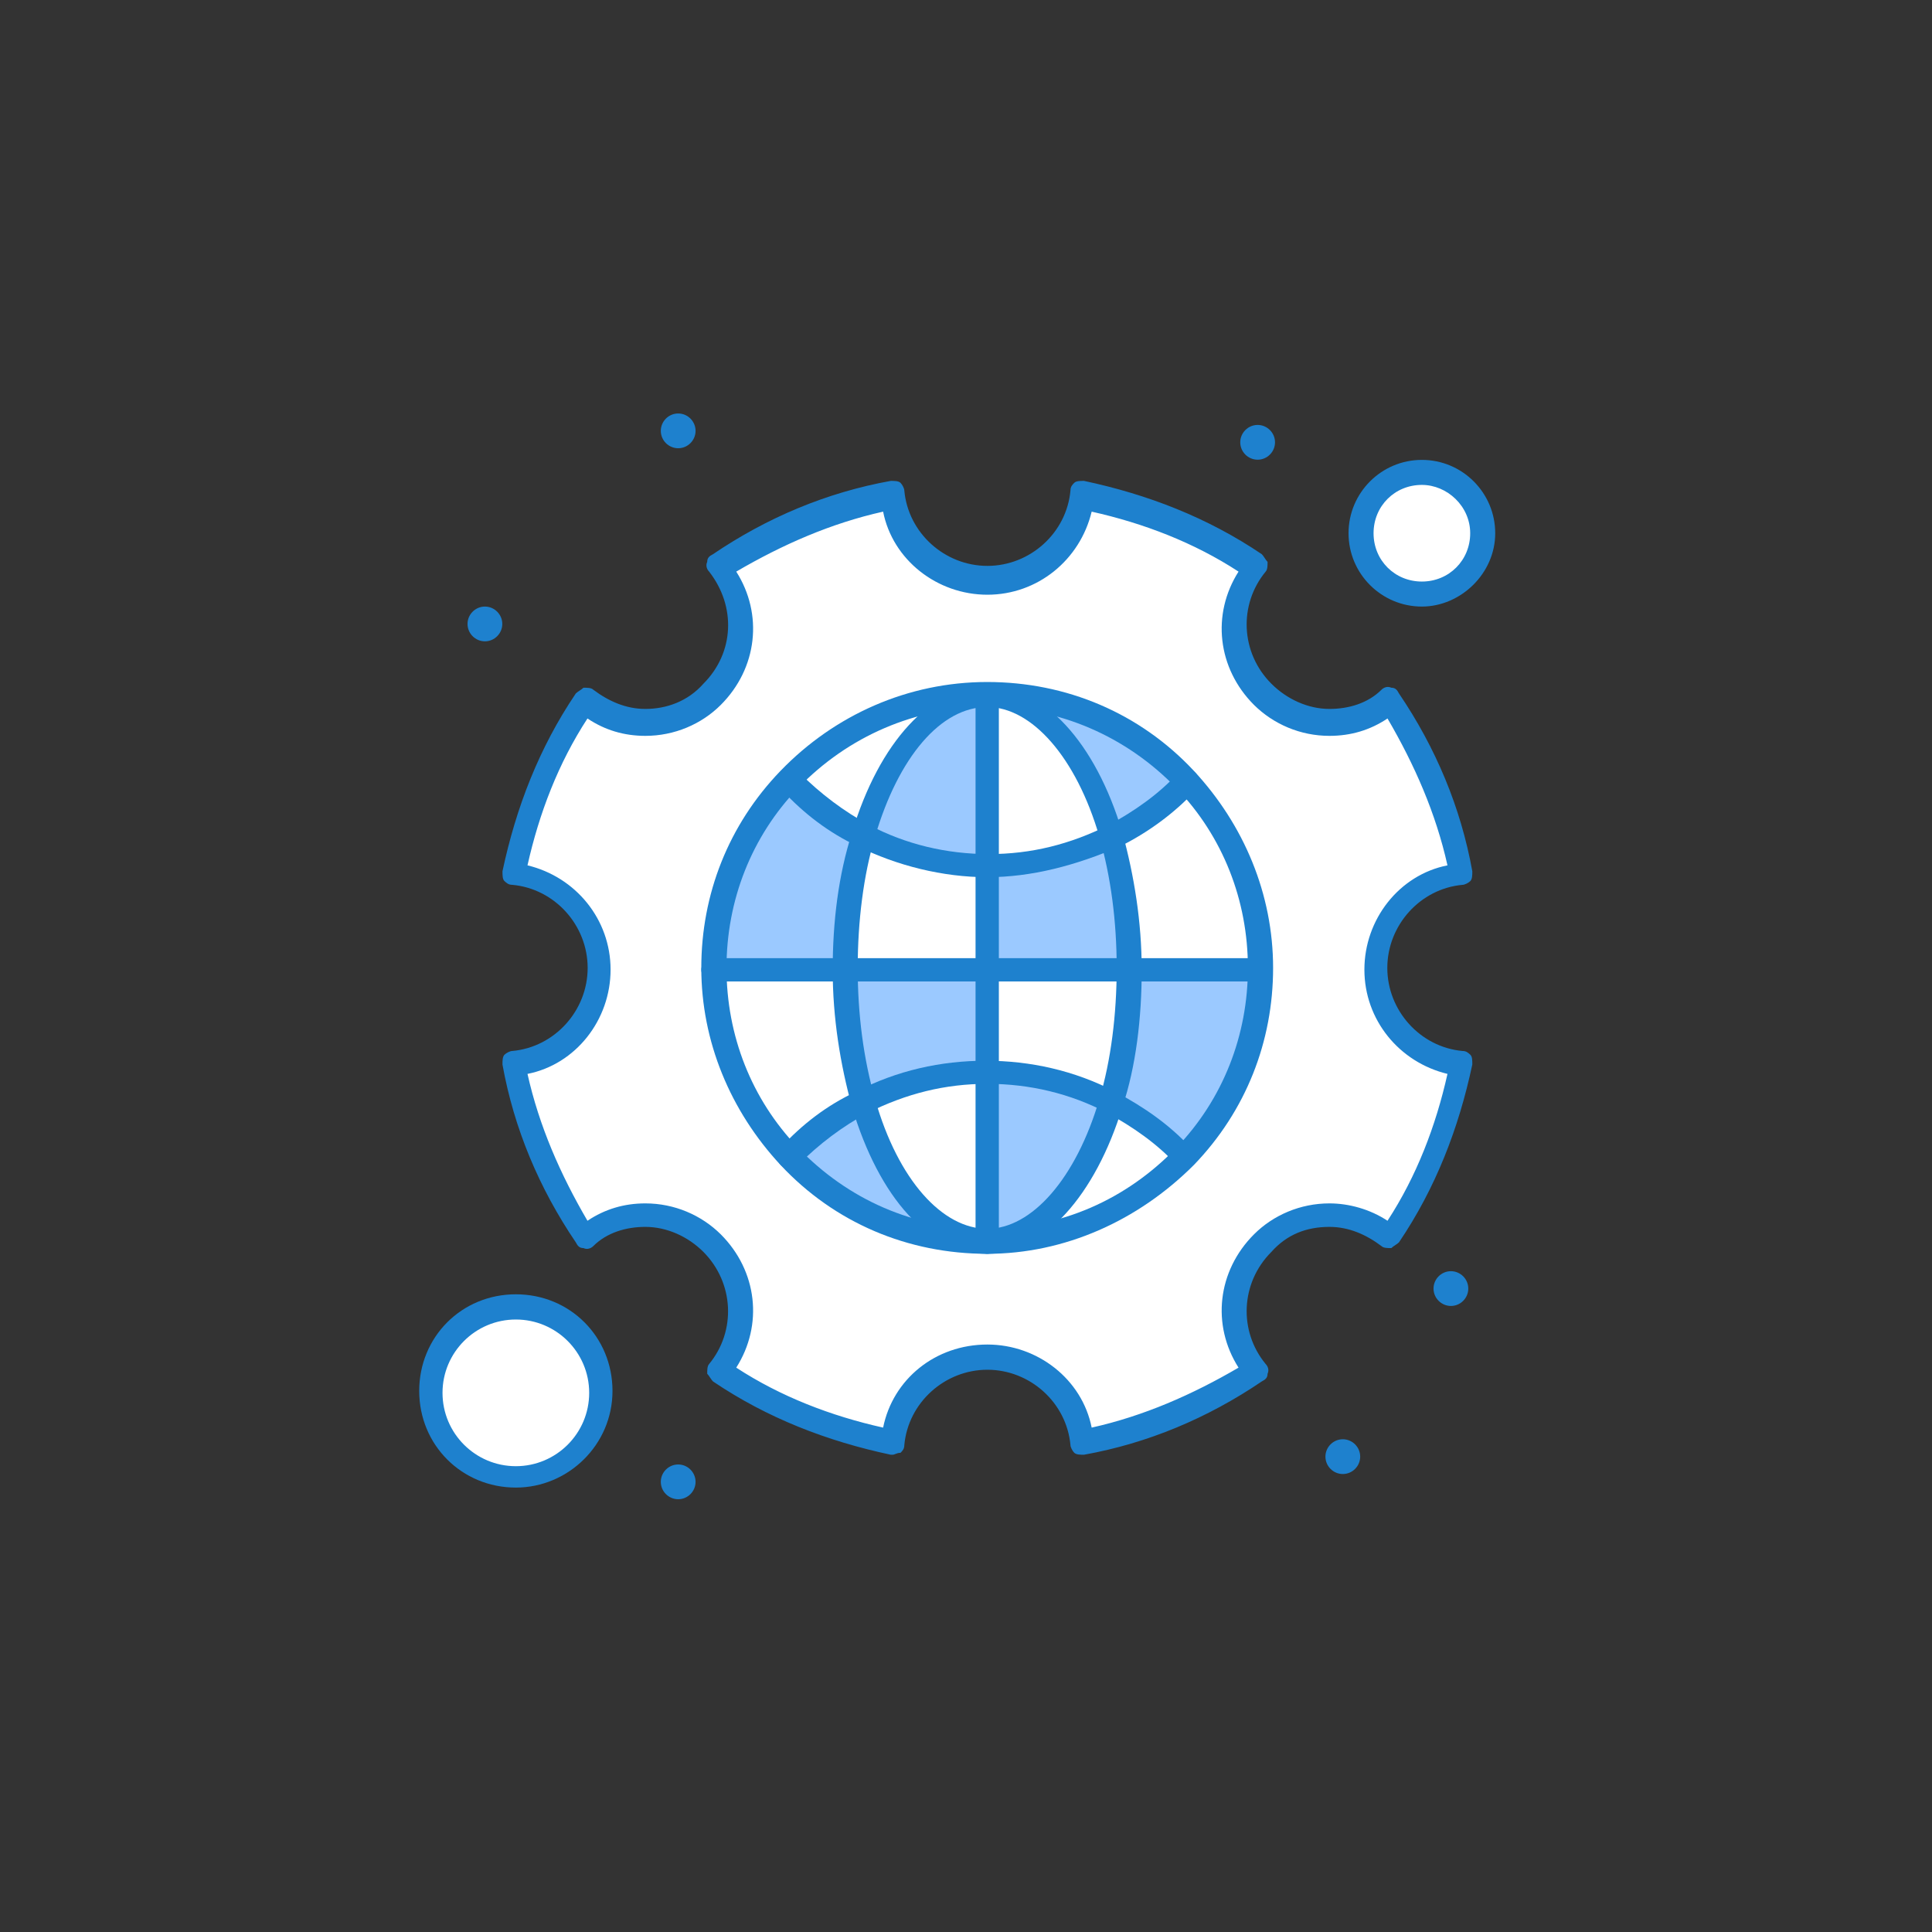 <?xml version="1.0" encoding="UTF-8"?>
<svg id="katman_2" data-name="katman 2" xmlns="http://www.w3.org/2000/svg" viewBox="0 0 101.16 101.16">
  <rect x="0" y="0" width="101.16" height="101.16" fill="#333333" stroke="none"/>
  <defs>
    <style>
      .cls-1 {
        fill: #1e81ce;
      }

      .cls-1, .cls-2, .cls-3, .cls-4 {
        stroke-width: 0px;
      }

      .cls-2 {
        fill: none;
      }

      .cls-3 {
        fill: #fff;
      }

      .cls-4 {
        fill: #9bc9ff;
      }
    </style>
  </defs>
  <g id="_1" data-name="1">
    <g>
      <rect class="cls-2" width="101.16" height="101.16"/>
      <g id="_32_Cog_Gear_Globe_Settings" data-name="32, Cog, Gear, Globe, Settings">
        <g>
          <path class="cls-3" d="m74.45,24.78c1.72,0,3.14,1.42,3.14,3.14s-1.42,3.14-3.14,3.14-3.14-1.42-3.14-3.14,1.32-3.14,3.14-3.14Z"/>
          <path class="cls-3" d="m27.01,68.38c2.46,0,4.45,1.99,4.45,4.45s-1.99,4.45-4.45,4.45-4.45-1.99-4.45-4.45,1.99-4.45,4.45-4.45Z"/>
          <path class="cls-3" d="m72.73,36.62c1.82,2.73,3.14,5.77,3.74,9.1-2.53.2-4.45,2.33-4.45,4.96s2.02,4.75,4.45,4.96c-.71,3.34-1.92,6.37-3.74,9.1-1.92-1.62-4.86-1.52-6.68.3-1.82,1.82-1.92,4.75-.3,6.68-2.73,1.82-5.77,3.14-9.1,3.74-.2-2.53-2.33-4.45-4.96-4.45s-4.75,2.02-4.96,4.45c-3.34-.71-6.37-1.92-9.1-3.74,1.62-1.92,1.52-4.86-.3-6.68-1.82-1.82-4.75-1.92-6.68-.3-1.82-2.73-3.14-5.77-3.74-9.1,2.53-.2,4.45-2.33,4.45-4.96s-2.02-4.75-4.45-4.96c.71-3.34,1.92-6.37,3.74-9.1,1.92,1.62,4.86,1.52,6.68-.3,1.82-1.82,1.92-4.75.3-6.68,2.73-1.82,5.77-3.14,9.1-3.74.2,2.53,2.33,4.45,4.96,4.45s4.75-2.02,4.96-4.45c3.34.71,6.37,1.92,9.1,3.74-1.62,1.92-1.52,4.86.3,6.68,1.82,1.82,4.65,1.92,6.68.3Z"/>
          <path class="cls-4" d="m51.69,56.14c2.33,0,4.55.61,6.47,1.62-1.32,4.35-3.74,7.28-6.47,7.28v-8.9h0Z"/>
          <path class="cls-4" d="m45.12,57.76c1.32,4.35,3.74,7.28,6.47,7.28-4.05,0-7.69-1.72-10.32-4.45h0c1.21-1.21,2.43-2.12,3.84-2.83Z"/>
          <path class="cls-4" d="m51.69,50.68v5.46c-2.33,0-4.55.61-6.47,1.62-.61-2.02-1.01-4.45-1.01-6.98l7.49-.1h0Z"/>
          <path class="cls-1" d="m75.97,66.56c.5,0,.91.41.91.91s-.41.91-.91.91-.91-.41-.91-.91.41-.91.91-.91Z"/>
          <path class="cls-1" d="m70.31,75.36c.5,0,.91.41.91.91s-.41.91-.91.91-.91-.41-.91-.91.41-.91.91-.91Z"/>
          <path class="cls-1" d="m65.85,22.25c.5,0,.91.41.91.91s-.41.91-.91.91-.91-.41-.91-.91.41-.91.91-.91Z"/>
          <path class="cls-3" d="m65.96,50.68h-6.78c0-2.53-.3-4.96-1.01-6.98,1.42-.71,2.73-1.72,3.84-2.83,2.43,2.53,3.95,5.97,3.95,9.81Z"/>
          <path class="cls-4" d="m59.18,50.68h6.78c0,3.84-1.52,7.28-3.95,9.81-1.11-1.11-2.43-2.12-3.84-2.83.61-2.02,1.01-4.45,1.01-6.98Z"/>
          <path class="cls-4" d="m51.69,36.42c4.05,0,7.69,1.72,10.32,4.45-1.11,1.11-2.43,2.12-3.84,2.83-1.32-4.35-3.74-7.28-6.47-7.28Z"/>
          <path class="cls-3" d="m62.01,60.59c-2.63,2.73-6.27,4.45-10.32,4.45,2.83,0,5.26-2.93,6.47-7.28,1.42.71,2.73,1.62,3.84,2.83Z"/>
          <path class="cls-4" d="m59.18,50.68h-7.49v-5.46c2.33,0,4.55-.61,6.47-1.62.61,2.12,1.01,4.55,1.01,7.08Z"/>
          <path class="cls-3" d="m51.69,50.68h7.49c0,2.53-.3,4.96-1.01,6.98-1.92-1.01-4.15-1.62-6.47-1.62h0v-5.36h0Z"/>
          <path class="cls-3" d="m58.17,43.7c-1.92,1.01-4.15,1.62-6.47,1.62v-8.9c2.73,0,5.16,2.93,6.47,7.28Z"/>
          <path class="cls-3" d="m51.69,56.14v8.8c-2.83,0-5.26-2.93-6.47-7.28,1.92-.91,4.05-1.52,6.47-1.52Z"/>
          <path class="cls-3" d="m51.69,45.22v5.46h-7.49c0-2.53.3-4.96,1.01-6.98,1.92,1.01,4.05,1.52,6.47,1.52Z"/>
          <path class="cls-4" d="m51.69,36.42v8.8c-2.33,0-4.55-.61-6.47-1.62,1.21-4.25,3.64-7.18,6.47-7.18Z"/>
          <path class="cls-3" d="m51.69,36.42c-2.83,0-5.26,2.93-6.47,7.28-1.42-.71-2.73-1.72-3.84-2.83,2.53-2.73,6.17-4.45,10.32-4.45Z"/>
          <path class="cls-4" d="m45.12,43.7c-.61,2.02-1.01,4.45-1.01,6.98h-6.78c0-3.84,1.52-7.28,3.95-9.81,1.11,1.11,2.43,2.12,3.84,2.83Z"/>
          <path class="cls-3" d="m44.21,50.68c0,2.53.3,4.96,1.01,6.98-1.42.71-2.73,1.72-3.74,2.83h0c-2.43-2.53-3.95-6.07-3.95-9.81h6.68Z"/>
          <path class="cls-1" d="m35.51,21.65c.5,0,.91.41.91.91s-.41.91-.91.91-.91-.41-.91-.91.41-.91.91-.91Z"/>
          <path class="cls-1" d="m35.51,76.68c.5,0,.91.41.91.91s-.41.91-.91.91-.91-.41-.91-.91.41-.91.91-.91Z"/>
          <path class="cls-1" d="m25.39,31.76c.5,0,.91.41.91.91s-.41.91-.91.91-.91-.41-.91-.91.41-.91.91-.91Z"/>
          <path class="cls-1" d="m51.69,65.65c-3.04,0-5.66-2.93-7.08-7.69-.61-2.23-1.01-4.65-1.01-7.18s.3-4.96,1.01-7.18c1.42-4.75,4.15-7.69,7.08-7.69s5.67,2.93,7.08,7.69c.61,2.23,1.01,4.65,1.01,7.18s-.3,5.06-1.01,7.18c-1.42,4.65-4.15,7.69-7.08,7.69Zm0-28.63c-2.43,0-4.65,2.63-5.87,6.78-.61,2.02-.91,4.45-.91,6.88s.3,4.75.91,6.88c1.21,4.25,3.54,6.78,5.87,6.78s4.65-2.63,5.87-6.78c.61-2.02.91-4.45.91-6.88s-.3-4.75-.91-6.88c-1.21-4.15-3.54-6.78-5.87-6.78Z"/>
          <path class="cls-1" d="m51.69,45.93c-2.33,0-4.75-.61-6.78-1.62-1.52-.71-2.83-1.72-3.95-2.93-.2-.2-.2-.61,0-.91.2-.2.61-.2.91,0,1.11,1.11,2.33,2.02,3.64,2.73,1.92,1.01,4.05,1.52,6.27,1.52s4.25-.51,6.27-1.52c1.32-.71,2.63-1.62,3.64-2.73.2-.2.61-.3.91,0,.2.2.3.61,0,.91-1.11,1.21-2.53,2.23-3.94,2.93-2.33,1.01-4.65,1.62-6.98,1.62Z"/>
          <path class="cls-1" d="m62.01,61.2c-.2,0-.3-.1-.4-.2h0c-1.01-1.11-2.33-2.02-3.64-2.73-1.92-1.01-4.05-1.52-6.27-1.52s-4.25.51-6.27,1.52c-1.32.71-2.53,1.62-3.64,2.73-.2.2-.61.3-.91,0-.2-.2-.3-.61,0-.91,1.11-1.21,2.43-2.23,3.95-2.93,2.12-1.11,4.45-1.62,6.78-1.62s4.65.51,6.78,1.62c1.52.81,2.83,1.72,3.95,2.93.2.2.2.61,0,.91,0,.1-.2.2-.3.2Z"/>
          <path class="cls-1" d="m65.96,51.39h-28.63c-.3,0-.61-.3-.61-.61s.3-.61.61-.61h28.53c.3,0,.61.3.61.61s-.2.61-.51.61Z"/>
          <path class="cls-1" d="m51.69,65.65c-.3,0-.61-.3-.61-.61v-28.63c0-.3.3-.61.61-.61s.61.3.61.61v28.53c0,.4-.3.71-.61.71Z"/>
          <path class="cls-1" d="m51.69,65.65c-4.15,0-7.99-1.62-10.82-4.65-2.63-2.83-4.15-6.47-4.15-10.32s1.42-7.49,4.15-10.32c2.83-2.93,6.68-4.65,10.82-4.65s7.99,1.62,10.82,4.65c2.63,2.83,4.15,6.47,4.15,10.32s-1.42,7.49-4.15,10.32c-2.93,2.93-6.78,4.65-10.82,4.65Zm0-28.63c-3.74,0-7.28,1.52-9.91,4.25-2.43,2.53-3.74,5.87-3.74,9.41s1.31,6.88,3.74,9.41c2.63,2.73,6.07,4.25,9.91,4.25s7.28-1.52,9.91-4.25c2.43-2.53,3.74-5.87,3.74-9.41s-1.31-6.88-3.74-9.41c-2.63-2.73-6.17-4.25-9.91-4.25Z"/>
          <path class="cls-1" d="m46.74,76.17h-.1c-3.34-.71-6.47-1.92-9.31-3.84-.1-.1-.2-.3-.3-.4,0-.2,0-.4.1-.51,1.42-1.72,1.31-4.25-.3-5.87-.81-.81-1.92-1.31-3.04-1.31-1.01,0-2.02.3-2.73,1.01-.1.1-.3.2-.51.1-.2,0-.3-.1-.4-.3-1.92-2.83-3.24-5.97-3.84-9.31,0-.2,0-.4.1-.51.1-.1.3-.2.41-.2,2.23-.2,3.95-2.12,3.95-4.35s-1.72-4.15-3.95-4.35c-.2,0-.3-.1-.41-.2-.1-.1-.1-.3-.1-.51.71-3.34,1.92-6.47,3.84-9.31.1-.1.3-.2.4-.3.2,0,.41,0,.51.1.81.61,1.72,1.01,2.73,1.01,1.11,0,2.23-.4,3.04-1.32,1.62-1.62,1.72-4.05.3-5.87-.1-.1-.2-.3-.1-.51,0-.2.1-.3.3-.4,2.83-1.92,5.97-3.24,9.31-3.84.2,0,.4,0,.51.1.1.1.2.3.2.4.2,2.23,2.12,3.95,4.35,3.95s4.15-1.72,4.35-3.95c0-.2.1-.3.2-.4.1-.1.3-.1.51-.1,3.34.71,6.47,1.92,9.31,3.84.1.1.2.3.3.4,0,.2,0,.4-.1.51-1.42,1.72-1.32,4.25.3,5.87.81.81,1.92,1.32,3.04,1.32,1.01,0,2.02-.3,2.73-1.01.1-.1.3-.2.51-.1.2,0,.3.1.4.3,1.92,2.83,3.24,5.97,3.84,9.31,0,.2,0,.4-.1.51-.1.1-.3.2-.41.2-2.22.2-3.94,2.12-3.94,4.35s1.72,4.15,3.94,4.35c.2,0,.3.1.41.2.1.1.1.3.1.51-.71,3.34-1.92,6.47-3.84,9.31-.1.1-.3.2-.4.3-.2,0-.41,0-.51-.1-.81-.61-1.72-1.01-2.73-1.01-1.21,0-2.23.4-3.04,1.31-1.62,1.62-1.72,4.15-.3,5.87.1.1.2.3.1.51,0,.2-.1.3-.3.4-2.83,1.92-5.97,3.24-9.31,3.84-.2,0-.4,0-.51-.1-.1-.1-.2-.3-.2-.4-.2-2.23-2.12-3.95-4.35-3.95s-4.15,1.72-4.35,3.95c0,.2-.1.3-.2.4-.2,0-.3.1-.41.1Zm4.96-5.77c2.63,0,4.96,1.82,5.46,4.35,2.73-.61,5.26-1.72,7.69-3.14-1.42-2.23-1.11-5.06.81-6.98,1.01-1.01,2.43-1.62,3.95-1.62,1.01,0,2.12.3,3.04.91,1.52-2.33,2.53-4.96,3.14-7.69-2.53-.61-4.35-2.83-4.35-5.46s1.82-4.96,4.35-5.46c-.61-2.73-1.72-5.26-3.14-7.69-.91.61-1.92.91-3.04.91-1.52,0-2.93-.61-3.95-1.62-1.92-1.92-2.23-4.75-.81-6.98-2.33-1.52-4.96-2.53-7.69-3.14-.61,2.53-2.83,4.35-5.46,4.35s-4.96-1.82-5.46-4.35c-2.73.61-5.26,1.72-7.69,3.14,1.42,2.23,1.11,5.06-.81,6.98-1.01,1.01-2.43,1.62-3.95,1.62-1.11,0-2.12-.3-3.03-.91-1.52,2.33-2.53,4.96-3.14,7.69,2.53.61,4.35,2.83,4.35,5.46s-1.82,4.96-4.35,5.46c.61,2.73,1.72,5.26,3.14,7.69.91-.61,1.92-.91,3.03-.91,1.52,0,2.93.61,3.95,1.62,1.92,1.92,2.23,4.75.81,6.98,2.33,1.52,4.96,2.53,7.69,3.14.51-2.53,2.73-4.35,5.46-4.35Z"/>
          <path class="cls-1" d="m74.45,31.76c-2.12,0-3.84-1.72-3.84-3.84s1.72-3.84,3.84-3.84,3.84,1.72,3.84,3.84-1.82,3.84-3.84,3.84Zm0-6.37c-1.42,0-2.53,1.11-2.53,2.53s1.11,2.53,2.53,2.53,2.53-1.11,2.53-2.53-1.21-2.53-2.53-2.53Z"/>
          <path class="cls-1" d="m27.01,77.89c-2.83,0-5.06-2.23-5.06-5.06s2.22-5.06,5.06-5.06,5.06,2.23,5.06,5.06-2.33,5.06-5.06,5.06Zm0-8.8c-2.12,0-3.84,1.72-3.84,3.84s1.72,3.84,3.84,3.84,3.84-1.72,3.84-3.84-1.72-3.84-3.84-3.84Z"/>
        </g>
      </g>
    </g>
  </g>
</svg>